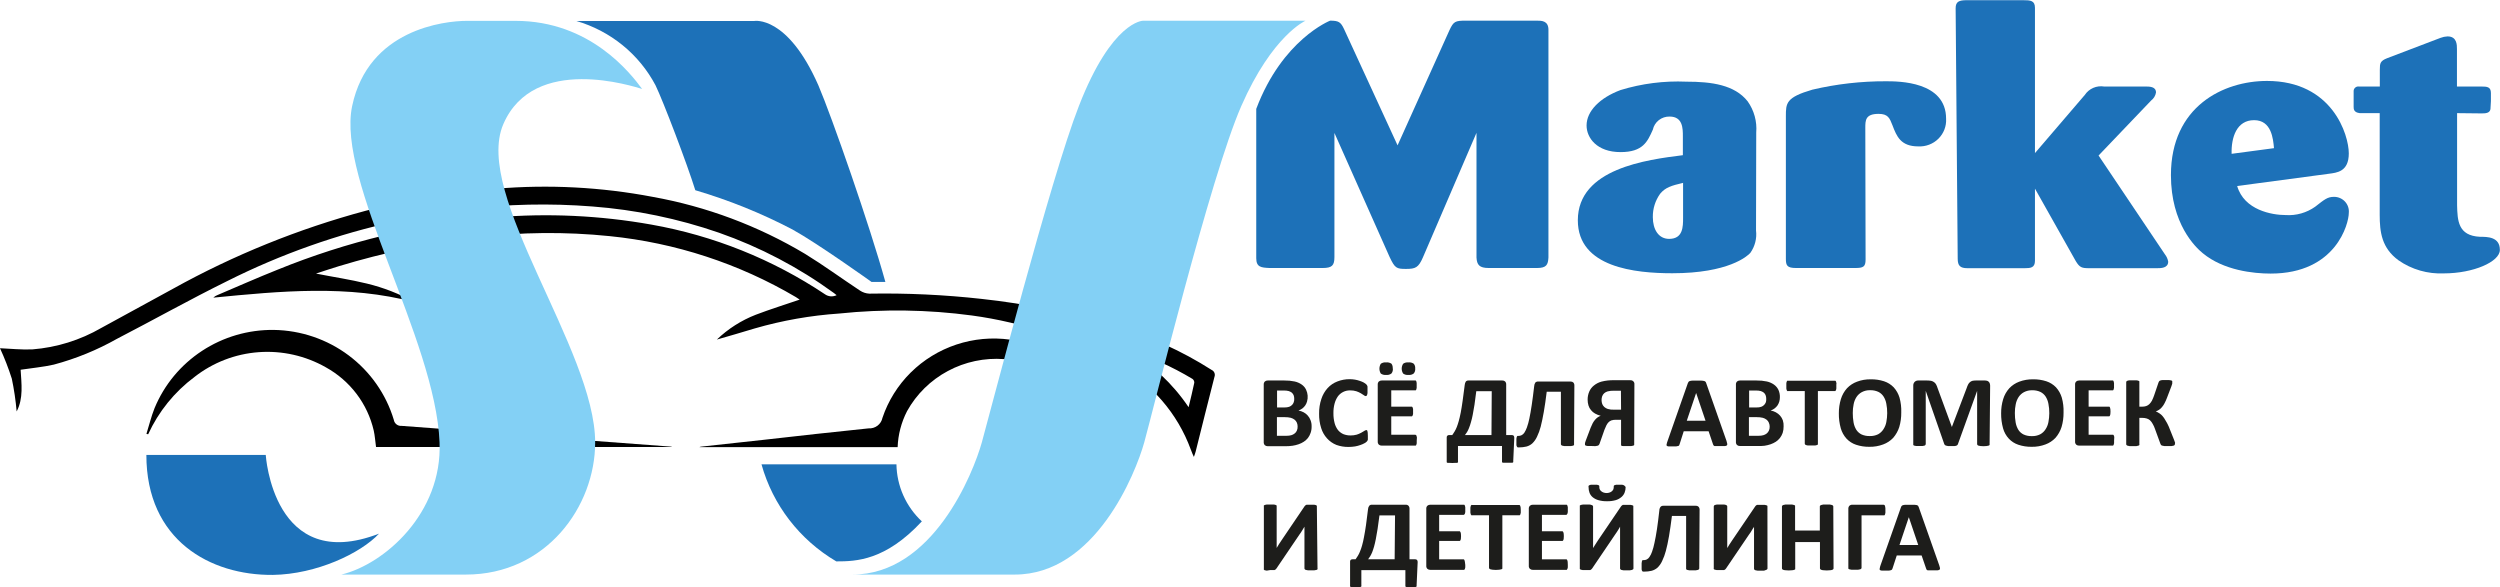 <svg width="183" height="43" viewBox="0 0 183 43" fill="none" xmlns="http://www.w3.org/2000/svg">
<g clip-path="url(#clip0)">
<path d="M97.365 1.512C97.991 1.512 98.141 1.613 98.384 2.127L102.302 10.64L106.103 2.204C106.404 1.565 106.52 1.512 107.302 1.512H112.506C112.836 1.512 113.346 1.512 113.346 2.18V18.845C113.317 19.387 113.196 19.618 112.506 19.618H108.977C108.287 19.618 108.108 19.387 108.079 18.845V9.723L104.156 18.845C103.831 19.589 103.617 19.685 102.918 19.685C102.219 19.685 102.108 19.632 101.719 18.811L97.68 9.732V18.821C97.68 19.436 97.501 19.618 96.811 19.618H92.927C92.326 19.589 91.957 19.565 91.957 18.898V7.97C93.874 2.881 97.365 1.512 97.365 1.512Z" fill="#1D71B8"/>
<path d="M128.541 16.872C128.612 17.451 128.463 18.036 128.123 18.514C127.915 18.744 126.536 20.002 122.41 20.002C119.715 20.002 115.497 19.589 115.497 16.127C115.497 12.334 120.55 11.691 123.186 11.36V9.972C123.186 9.41 123.186 8.532 122.215 8.532C121.93 8.526 121.651 8.618 121.427 8.793C121.202 8.969 121.047 9.216 120.987 9.492C120.599 10.361 120.269 11.134 118.623 11.134C116.885 11.134 116.137 10.083 116.137 9.185C116.137 8.133 117.108 7.159 118.623 6.592C120.181 6.115 121.81 5.907 123.439 5.978C125.293 5.978 126.973 6.208 127.929 7.418C128.401 8.084 128.623 8.893 128.556 9.703L128.541 16.872ZM123.201 13.386C122.332 13.592 121.914 13.717 121.526 14.178C121.165 14.679 120.977 15.282 120.987 15.897C120.987 16.795 121.405 17.486 122.181 17.486C123.201 17.486 123.201 16.588 123.201 15.95V13.386Z" fill="#1D71B8"/>
<path d="M136.561 18.999C136.561 19.541 136.381 19.618 135.784 19.618H131.473C130.818 19.618 130.726 19.436 130.726 18.951V8.513C130.726 7.552 130.726 7.13 132.667 6.563C134.431 6.149 136.238 5.943 138.051 5.949C138.978 5.949 142.454 5.949 142.454 8.69C142.47 8.96 142.428 9.229 142.331 9.481C142.234 9.733 142.084 9.962 141.892 10.153C141.7 10.345 141.469 10.493 141.214 10.59C140.96 10.688 140.688 10.73 140.415 10.716C139.129 10.716 138.833 9.972 138.532 9.18C138.323 8.642 138.202 8.335 137.512 8.335C136.541 8.335 136.541 8.815 136.541 9.358L136.561 18.999Z" fill="#1D71B8"/>
<path d="M153.615 11.384L158.47 18.614C158.595 18.771 158.678 18.956 158.712 19.152C158.712 19.632 158.169 19.632 157.902 19.632H152.921C152.382 19.632 152.231 19.579 151.95 19.119L148.959 13.808V19.09C148.959 19.604 148.629 19.632 148.212 19.632H144.022C143.483 19.632 143.304 19.45 143.304 18.936L143.153 0.605C143.153 0.125 143.391 0.014 143.964 0.014H148.09C148.629 0.014 148.959 0.038 148.959 0.576V11.206L152.61 6.947C152.76 6.721 152.972 6.543 153.222 6.434C153.472 6.325 153.748 6.29 154.018 6.333H157.038C157.339 6.333 157.819 6.333 157.819 6.77C157.781 7.005 157.652 7.216 157.46 7.36L153.615 11.384Z" fill="#1D71B8"/>
<path d="M163.761 13.616C164.271 15.383 166.305 15.743 167.32 15.743C168.089 15.792 168.85 15.574 169.475 15.129C170.165 14.591 170.373 14.409 170.854 14.409C171.006 14.409 171.156 14.44 171.294 14.501C171.433 14.562 171.557 14.651 171.659 14.762C171.76 14.873 171.837 15.005 171.884 15.147C171.931 15.29 171.947 15.441 171.932 15.59C171.932 16.358 171.004 20.026 166.213 20.026C164.956 20.026 162.771 19.796 161.247 18.538C160.708 18.101 158.912 16.387 158.912 12.819C158.912 7.797 162.742 5.925 165.946 5.925C170.733 5.925 171.932 9.871 171.932 11.23C171.932 12.589 171.034 12.642 170.475 12.719L163.761 13.616ZM166.456 10.846C166.393 10.155 166.276 8.796 164.999 8.796C163.723 8.796 163.32 10.054 163.354 11.259L166.456 10.846Z" fill="#1D71B8"/>
<path d="M179.859 8.282V15.028C179.888 16.128 179.917 17.256 181.534 17.333C182.073 17.333 182.99 17.333 182.99 18.293C182.99 19.162 181.048 20.012 178.893 20.012C177.707 20.066 176.537 19.728 175.567 19.052C174.344 18.154 174.194 17.001 174.194 15.719V8.282H172.737C172.286 8.229 172.286 7.975 172.286 7.802V6.669C172.285 6.621 172.295 6.573 172.315 6.528C172.335 6.484 172.365 6.445 172.402 6.413C172.439 6.381 172.482 6.357 172.529 6.343C172.576 6.33 172.626 6.326 172.674 6.333H174.203V5.104C174.203 4.624 174.232 4.46 174.742 4.259L178.65 2.77C178.813 2.707 178.985 2.672 179.16 2.665C179.849 2.665 179.849 3.284 179.849 3.591V6.333H181.616C182.063 6.333 182.335 6.357 182.335 6.813C182.346 7.207 182.335 7.601 182.301 7.994C182.242 8.301 181.912 8.301 181.616 8.301L179.859 8.282Z" fill="#1D71B8"/>
<path d="M0 25.49C0.334 26.214 0.622 26.958 0.864 27.718C1.031 28.51 1.149 29.312 1.219 30.118C1.728 29.158 1.568 28.078 1.51 27.065C2.34 26.94 3.151 26.868 3.937 26.69C5.552 26.258 7.105 25.624 8.559 24.803C11.258 23.406 13.899 21.923 16.637 20.573C20.561 18.603 24.723 17.131 29.021 16.195C30.675 15.818 32.347 15.525 34.031 15.316C37.126 14.937 40.252 14.869 43.361 15.114C46.522 15.355 49.637 16.001 52.629 17.035C55.634 18.088 58.465 19.573 61.032 21.442C61.096 21.486 61.154 21.538 61.241 21.606C61.107 21.672 60.957 21.701 60.808 21.691C60.658 21.68 60.514 21.629 60.392 21.543C56.558 18.983 52.226 17.245 47.672 16.439C43.914 15.77 40.084 15.592 36.279 15.911C30.783 16.379 25.392 17.674 20.292 19.752C18.836 20.333 17.38 20.977 15.923 21.596C15.808 21.639 15.702 21.704 15.613 21.788C20.54 21.308 25.458 20.828 30.341 22.119C29.247 21.509 28.072 21.05 26.851 20.756C25.632 20.458 24.39 20.276 23.132 20.026C23.691 19.844 24.249 19.652 24.812 19.483C28.098 18.486 31.467 17.782 34.88 17.381C38.116 16.985 41.386 16.953 44.629 17.285C49.445 17.772 54.096 19.294 58.255 21.745C58.343 21.798 58.43 21.86 58.537 21.932C57.45 22.302 56.377 22.638 55.328 23.037C54.264 23.451 53.294 24.069 52.474 24.856C53.401 24.582 54.328 24.328 55.251 24.04C57.266 23.457 59.34 23.092 61.435 22.95C64.666 22.613 67.926 22.661 71.145 23.094C74.907 23.605 78.534 24.833 81.825 26.709C84.303 28.068 86.2 30.268 87.165 32.903C87.204 33.014 87.252 33.124 87.296 33.234C87.34 33.345 87.34 33.33 87.393 33.446C87.451 33.278 87.495 33.162 87.524 33.047C87.98 31.227 88.432 29.403 88.898 27.588C88.936 27.492 88.934 27.385 88.895 27.289C88.855 27.193 88.78 27.117 88.684 27.074C86.513 25.689 84.152 24.619 81.674 23.896C78.472 22.914 75.181 22.238 71.849 21.879C69.122 21.576 66.378 21.448 63.634 21.495C63.39 21.483 63.153 21.405 62.95 21.27C61.605 20.381 60.304 19.426 58.935 18.586C55.501 16.534 51.717 15.118 47.77 14.409C44.006 13.693 40.161 13.492 36.342 13.813C33.105 14.067 29.897 14.608 26.759 15.431C21.849 16.751 17.122 18.664 12.685 21.126C10.928 22.086 9.18 23.046 7.413 24.006C5.871 24.899 4.145 25.436 2.364 25.576C1.573 25.61 0.772 25.523 0 25.49ZM82.499 25.586C84.178 26.11 85.787 26.832 87.291 27.737C87.334 27.77 87.368 27.812 87.391 27.86C87.413 27.909 87.424 27.962 87.422 28.015C87.306 28.582 87.165 29.139 87.005 29.806C85.843 28.082 84.303 26.64 82.499 25.586Z" fill="black"/>
<path d="M20.044 24.15C22.026 24.18 23.945 24.834 25.525 26.017C27.104 27.2 28.261 28.85 28.826 30.728C28.846 30.861 28.916 30.981 29.023 31.064C29.129 31.148 29.264 31.187 29.399 31.174C31.375 31.314 33.346 31.472 35.322 31.631L42.721 32.216L49.163 32.697V32.721H27.526C27.467 32.298 27.443 31.895 27.356 31.511C27.131 30.54 26.703 29.628 26.099 28.831C25.495 28.035 24.729 27.372 23.851 26.887C22.362 26.04 20.651 25.654 18.938 25.779C17.225 25.904 15.59 26.534 14.243 27.588C12.773 28.685 11.604 30.13 10.845 31.789L10.719 31.76C10.918 31.131 11.068 30.488 11.311 29.883C12.017 28.171 13.227 26.708 14.785 25.686C16.342 24.663 18.175 24.128 20.044 24.15Z" fill="black"/>
<path d="M55.882 32.197C58.445 31.909 61.008 31.616 63.576 31.357C63.812 31.373 64.046 31.303 64.234 31.161C64.421 31.019 64.55 30.814 64.596 30.584C65.016 29.337 65.724 28.204 66.662 27.273C67.601 26.343 68.745 25.641 70.005 25.222C71.265 24.803 72.606 24.679 73.922 24.86C75.239 25.04 76.495 25.521 77.591 26.263C78.564 26.901 79.388 27.738 80.008 28.716C80.627 29.695 81.028 30.794 81.184 31.938L81.082 31.727C79.485 28.644 77.111 26.628 73.499 26.287C72.07 26.18 70.641 26.483 69.382 27.158C68.122 27.833 67.086 28.852 66.397 30.094C65.976 30.913 65.74 31.812 65.707 32.73H51.197C51.241 32.708 51.288 32.695 51.338 32.692L55.882 32.197Z" fill="black"/>
<path d="M25.778 7.759C24.613 13.271 31.876 24.794 32.176 32.389C32.385 37.555 28.157 41.291 24.992 42.059H34.099C39.988 42.059 43.566 37.075 43.566 32.389C43.566 25.586 34.599 14.25 36.847 9.079C39.094 3.908 46.415 6.347 47.003 6.511C46.163 5.377 43.206 1.527 37.735 1.527H34.177C32.526 1.527 26.963 2.146 25.778 7.759Z" fill="#83D0F5"/>
<path d="M62.397 42.059C68.29 42.059 71.237 34.636 71.868 32.389C72.499 30.142 76.917 13.007 78.975 7.759C81.402 1.517 83.674 1.517 83.674 1.517H95.563C95.563 1.517 93.136 2.578 90.864 7.759C88.592 12.939 84.388 30.137 83.757 32.389C83.126 34.641 80.179 42.059 74.276 42.059H62.397Z" fill="#83D0F5"/>
<path d="M50.896 13.924C50.299 12.003 48.541 7.389 47.983 6.242C47.386 5.113 46.566 4.115 45.571 3.307C44.576 2.499 43.426 1.896 42.191 1.536H55.212C55.212 1.536 57.639 1.09 59.911 6.261C60.882 8.532 63.673 16.526 64.809 20.636H63.794C63.794 20.636 59.872 17.827 58.003 16.795C55.735 15.61 53.354 14.648 50.896 13.924Z" fill="#1D71B8"/>
<path d="M55.741 33.988C56.57 36.967 58.532 39.513 61.217 41.094C62.673 41.094 64.809 41.036 67.479 38.165C66.903 37.627 66.441 36.98 66.122 36.263C65.803 35.545 65.632 34.772 65.62 33.988H55.741Z" fill="#1D71B8"/>
<path d="M10.714 33.301H19.453C19.453 33.301 19.991 42.059 27.744 39.063C26.4 40.503 23.166 42.035 19.977 42.083C15.394 42.126 10.714 39.548 10.714 33.301Z" fill="#1D71B8"/>
<path d="M96.01 31.208C96.015 31.371 95.99 31.534 95.937 31.688C95.892 31.821 95.827 31.945 95.743 32.058C95.659 32.165 95.557 32.257 95.442 32.332C95.323 32.41 95.194 32.473 95.059 32.519C94.914 32.569 94.764 32.606 94.612 32.629C94.437 32.654 94.26 32.665 94.083 32.663H92.796C92.72 32.665 92.646 32.639 92.588 32.591C92.558 32.56 92.535 32.523 92.521 32.482C92.507 32.441 92.501 32.398 92.505 32.356V28.159C92.501 28.116 92.507 28.073 92.521 28.033C92.535 27.992 92.558 27.955 92.588 27.924C92.646 27.875 92.72 27.85 92.796 27.852H94.01C94.264 27.848 94.519 27.872 94.767 27.924C94.954 27.965 95.13 28.041 95.287 28.15C95.425 28.246 95.536 28.377 95.607 28.529C95.734 28.8 95.759 29.106 95.675 29.393C95.647 29.494 95.603 29.59 95.544 29.677C95.486 29.76 95.416 29.835 95.335 29.897C95.248 29.962 95.151 30.013 95.049 30.051C95.181 30.074 95.309 30.118 95.428 30.181C95.542 30.242 95.644 30.323 95.729 30.421C95.818 30.52 95.887 30.636 95.933 30.762C95.988 30.904 96.014 31.056 96.01 31.208ZM94.738 29.192C94.74 29.103 94.725 29.015 94.695 28.932C94.664 28.859 94.617 28.794 94.559 28.74C94.49 28.689 94.413 28.65 94.331 28.625C94.212 28.595 94.089 28.582 93.966 28.587H93.481V29.825H94.029C94.145 29.829 94.26 29.813 94.369 29.777C94.45 29.747 94.523 29.699 94.583 29.638C94.638 29.581 94.679 29.512 94.704 29.436C94.731 29.356 94.743 29.271 94.738 29.187V29.192ZM94.986 31.242C94.989 31.14 94.971 31.038 94.933 30.944C94.896 30.858 94.84 30.782 94.767 30.723C94.685 30.66 94.591 30.613 94.491 30.584C94.348 30.55 94.201 30.534 94.054 30.536H93.471V31.899H94.18C94.296 31.902 94.413 31.887 94.525 31.856C94.613 31.831 94.696 31.789 94.767 31.731C94.839 31.678 94.894 31.607 94.928 31.525C94.969 31.434 94.989 31.336 94.986 31.237V31.242Z" fill="#1D1D1B"/>
<path d="M100.127 31.914C100.129 31.967 100.129 32.02 100.127 32.072C100.13 32.109 100.13 32.146 100.127 32.183C100.118 32.209 100.109 32.235 100.097 32.26C100.08 32.288 100.058 32.313 100.034 32.336C99.988 32.382 99.933 32.419 99.874 32.447C99.783 32.498 99.687 32.539 99.588 32.572C99.462 32.618 99.332 32.653 99.199 32.677C99.039 32.703 98.876 32.716 98.714 32.716C98.409 32.721 98.107 32.67 97.821 32.567C97.558 32.461 97.324 32.296 97.136 32.087C96.94 31.869 96.794 31.612 96.709 31.333C96.602 30.993 96.551 30.638 96.558 30.281C96.552 29.915 96.607 29.549 96.724 29.201C96.819 28.906 96.976 28.635 97.185 28.404C97.38 28.192 97.623 28.028 97.893 27.924C98.182 27.81 98.49 27.753 98.801 27.756C98.931 27.757 99.061 27.768 99.19 27.79C99.308 27.811 99.425 27.841 99.539 27.881C99.638 27.913 99.734 27.953 99.826 28.001C99.887 28.036 99.946 28.076 100 28.121C100.028 28.145 100.051 28.175 100.068 28.207C100.085 28.234 100.097 28.263 100.102 28.294C100.102 28.327 100.102 28.366 100.102 28.414C100.102 28.462 100.102 28.519 100.102 28.587C100.102 28.654 100.102 28.726 100.102 28.779C100.099 28.822 100.089 28.863 100.073 28.904C100.066 28.93 100.051 28.953 100.029 28.971C100.014 28.986 99.993 28.994 99.971 28.995C99.918 28.988 99.869 28.964 99.83 28.927C99.772 28.884 99.695 28.836 99.607 28.784C99.504 28.725 99.395 28.677 99.282 28.639C99.136 28.594 98.983 28.573 98.83 28.577C98.654 28.572 98.48 28.611 98.323 28.689C98.165 28.767 98.029 28.881 97.927 29.023C97.818 29.184 97.737 29.363 97.689 29.552C97.63 29.777 97.602 30.01 97.607 30.243C97.603 30.489 97.632 30.735 97.694 30.973C97.742 31.157 97.826 31.33 97.942 31.482C98.048 31.61 98.182 31.712 98.335 31.779C98.5 31.844 98.677 31.877 98.855 31.875C99.007 31.878 99.159 31.859 99.306 31.818C99.421 31.783 99.531 31.736 99.636 31.679C99.713 31.639 99.787 31.596 99.859 31.549C99.898 31.516 99.945 31.494 99.996 31.487C100.014 31.481 100.035 31.481 100.054 31.487C100.073 31.503 100.087 31.524 100.093 31.549C100.105 31.59 100.113 31.631 100.117 31.674C100.127 31.755 100.127 31.823 100.127 31.914Z" fill="#1D1D1B"/>
<path d="M103.704 32.26C103.708 32.319 103.708 32.378 103.704 32.437C103.702 32.477 103.692 32.516 103.675 32.552C103.668 32.579 103.653 32.602 103.632 32.62C103.611 32.627 103.589 32.627 103.568 32.62H101.141C101.065 32.622 100.991 32.596 100.932 32.548C100.903 32.516 100.88 32.479 100.866 32.439C100.851 32.398 100.846 32.355 100.85 32.312V28.159C100.846 28.116 100.851 28.073 100.866 28.033C100.88 27.992 100.903 27.955 100.932 27.924C100.991 27.875 101.065 27.85 101.141 27.852H103.568C103.587 27.845 103.608 27.845 103.627 27.852C103.649 27.867 103.666 27.889 103.675 27.914C103.688 27.953 103.696 27.994 103.7 28.034C103.705 28.095 103.705 28.156 103.7 28.217C103.705 28.274 103.705 28.332 103.7 28.39C103.696 28.43 103.688 28.471 103.675 28.51C103.664 28.534 103.648 28.556 103.627 28.572C103.608 28.58 103.587 28.58 103.568 28.572H101.84V29.768H103.297C103.317 29.761 103.339 29.761 103.36 29.768C103.381 29.784 103.397 29.806 103.408 29.83C103.42 29.868 103.43 29.906 103.437 29.945C103.437 29.993 103.437 30.051 103.437 30.123C103.437 30.195 103.437 30.253 103.437 30.301C103.43 30.338 103.42 30.375 103.408 30.411C103.397 30.436 103.381 30.457 103.36 30.474C103.339 30.48 103.317 30.48 103.297 30.474H101.84V31.823H103.583C103.608 31.822 103.633 31.831 103.652 31.846C103.672 31.862 103.685 31.884 103.69 31.909C103.706 31.945 103.716 31.985 103.719 32.024C103.719 32.103 103.714 32.181 103.704 32.26ZM101.957 26.978C101.971 27.107 101.934 27.236 101.855 27.338C101.744 27.423 101.605 27.461 101.466 27.444C101.327 27.46 101.187 27.424 101.073 27.343C101.008 27.235 100.974 27.111 100.974 26.985C100.974 26.86 101.008 26.736 101.073 26.628C101.186 26.548 101.324 26.512 101.462 26.527C101.6 26.512 101.739 26.546 101.855 26.623C101.925 26.722 101.958 26.843 101.947 26.964L101.957 26.978ZM103.593 26.978C103.6 27.042 103.595 27.107 103.576 27.169C103.558 27.231 103.527 27.288 103.486 27.338C103.376 27.423 103.236 27.461 103.098 27.444C102.96 27.461 102.821 27.425 102.709 27.343C102.641 27.236 102.605 27.112 102.605 26.985C102.605 26.859 102.641 26.735 102.709 26.628C102.822 26.548 102.96 26.512 103.098 26.527C103.234 26.512 103.372 26.546 103.486 26.623C103.565 26.719 103.603 26.841 103.593 26.964V26.978Z" fill="#1D1D1B"/>
<path d="M110.768 33.767C110.776 33.787 110.776 33.809 110.768 33.83C110.753 33.851 110.731 33.867 110.705 33.873C110.661 33.877 110.617 33.877 110.574 33.873C110.503 33.878 110.431 33.878 110.36 33.873C110.291 33.878 110.221 33.878 110.151 33.873C110.108 33.877 110.064 33.877 110.02 33.873C109.992 33.867 109.966 33.852 109.947 33.83C109.94 33.809 109.94 33.787 109.947 33.767V32.648H106.724V33.777C106.732 33.797 106.732 33.819 106.724 33.839C106.707 33.861 106.683 33.877 106.656 33.882H106.52C106.381 33.895 106.241 33.895 106.103 33.882H105.967C105.94 33.875 105.916 33.86 105.899 33.839C105.893 33.819 105.893 33.797 105.899 33.777V32.048C105.894 32.021 105.895 31.993 105.903 31.966C105.91 31.94 105.924 31.915 105.942 31.895C105.96 31.878 105.982 31.864 106.005 31.856C106.029 31.848 106.054 31.845 106.078 31.847H106.306C106.365 31.765 106.423 31.679 106.476 31.587C106.536 31.486 106.588 31.38 106.632 31.27C106.68 31.151 106.729 31.002 106.777 30.834C106.826 30.666 106.874 30.459 106.923 30.214C106.972 29.969 107.015 29.681 107.064 29.345C107.112 29.009 107.166 28.62 107.219 28.169C107.226 28.082 107.254 27.998 107.302 27.924C107.328 27.899 107.359 27.879 107.393 27.867C107.428 27.854 107.464 27.849 107.501 27.852H109.972C110.009 27.85 110.046 27.855 110.081 27.867C110.116 27.88 110.148 27.899 110.176 27.924C110.204 27.956 110.225 27.993 110.239 28.034C110.252 28.074 110.257 28.117 110.253 28.159V31.847H110.661C110.688 31.845 110.715 31.848 110.74 31.857C110.765 31.866 110.788 31.881 110.807 31.899C110.834 31.944 110.847 31.996 110.846 32.048L110.768 33.767ZM109.195 28.635H108.064C108.02 29.009 107.976 29.34 107.933 29.624C107.889 29.907 107.845 30.161 107.802 30.373C107.766 30.561 107.721 30.746 107.666 30.93C107.629 31.067 107.583 31.201 107.53 31.333C107.492 31.434 107.445 31.532 107.389 31.626C107.336 31.707 107.287 31.779 107.234 31.847H109.176L109.195 28.635Z" fill="#1D1D1B"/>
<path d="M115.22 32.514C115.227 32.534 115.227 32.556 115.22 32.576C115.198 32.598 115.171 32.615 115.142 32.624L114.987 32.653H114.749H114.511L114.36 32.624C114.331 32.615 114.304 32.598 114.283 32.576C114.268 32.559 114.259 32.537 114.258 32.514V28.673H113.22C113.152 29.239 113.079 29.734 113.006 30.152C112.933 30.57 112.855 30.939 112.778 31.237C112.712 31.491 112.621 31.739 112.506 31.976C112.423 32.156 112.308 32.318 112.166 32.456C112.044 32.565 111.897 32.644 111.739 32.687C111.562 32.729 111.382 32.75 111.2 32.749C111.168 32.755 111.135 32.755 111.103 32.749C111.089 32.745 111.076 32.737 111.065 32.727C111.054 32.717 111.046 32.705 111.04 32.692C111.018 32.657 111.005 32.617 111.001 32.576C110.998 32.514 110.998 32.452 111.001 32.389C111.001 32.283 111.001 32.197 111.001 32.13C111.003 32.079 111.013 32.029 111.03 31.981C111.033 31.966 111.038 31.952 111.047 31.94C111.055 31.927 111.066 31.917 111.079 31.909C111.101 31.902 111.124 31.902 111.147 31.909C111.224 31.911 111.3 31.894 111.37 31.861C111.455 31.82 111.527 31.757 111.579 31.679C111.656 31.558 111.72 31.429 111.768 31.294C111.844 31.081 111.904 30.863 111.948 30.642C112.006 30.373 112.064 30.041 112.122 29.652C112.181 29.264 112.239 28.803 112.302 28.27C112.305 28.174 112.336 28.081 112.389 28.001C112.416 27.976 112.447 27.956 112.481 27.944C112.515 27.932 112.552 27.926 112.588 27.929H114.967C115.004 27.927 115.042 27.932 115.077 27.944C115.112 27.957 115.144 27.976 115.171 28.001C115.225 28.067 115.251 28.151 115.244 28.236L115.22 32.514Z" fill="#1D1D1B"/>
<path d="M119.623 32.514C119.63 32.534 119.63 32.556 119.623 32.576C119.602 32.599 119.575 32.616 119.545 32.624L119.395 32.653H119.157H118.919L118.744 32.648C118.713 32.639 118.685 32.622 118.662 32.6C118.655 32.58 118.655 32.558 118.662 32.538V30.728H118.298C118.183 30.723 118.068 30.738 117.958 30.771C117.877 30.801 117.804 30.849 117.744 30.91C117.679 30.978 117.625 31.056 117.584 31.141C117.531 31.247 117.484 31.356 117.443 31.467L117.079 32.504C117.067 32.531 117.051 32.555 117.031 32.576C117.006 32.603 116.974 32.621 116.938 32.629C116.885 32.645 116.829 32.655 116.773 32.658L116.511 32.648C116.421 32.654 116.33 32.654 116.239 32.648C116.188 32.646 116.137 32.637 116.089 32.62C116.061 32.611 116.038 32.594 116.021 32.572C116.016 32.554 116.016 32.536 116.021 32.519C116.017 32.489 116.017 32.458 116.021 32.428C116.035 32.372 116.053 32.317 116.074 32.264L116.438 31.304C116.481 31.195 116.53 31.087 116.584 30.982C116.631 30.896 116.686 30.814 116.749 30.738C116.806 30.669 116.871 30.608 116.943 30.555C117.013 30.505 117.09 30.464 117.171 30.435C117.027 30.399 116.888 30.344 116.759 30.272C116.644 30.209 116.544 30.124 116.463 30.022C116.378 29.924 116.315 29.81 116.278 29.686C116.235 29.547 116.214 29.404 116.215 29.259C116.212 29.056 116.252 28.855 116.332 28.668C116.405 28.494 116.522 28.34 116.671 28.222C116.835 28.088 117.025 27.99 117.23 27.934C117.534 27.857 117.848 27.823 118.162 27.833H119.346C119.387 27.83 119.427 27.837 119.465 27.852C119.503 27.866 119.537 27.889 119.565 27.919C119.593 27.948 119.614 27.983 119.626 28.021C119.639 28.06 119.643 28.1 119.638 28.14L119.623 32.514ZM118.652 28.601H118.167C118.003 28.593 117.84 28.609 117.681 28.649C117.586 28.675 117.498 28.723 117.424 28.788C117.359 28.85 117.309 28.925 117.278 29.009C117.248 29.1 117.233 29.196 117.234 29.292C117.235 29.387 117.252 29.481 117.283 29.571C117.316 29.654 117.368 29.73 117.434 29.792C117.508 29.857 117.596 29.906 117.691 29.936C117.837 29.978 117.99 29.995 118.142 29.988H118.662L118.652 28.601Z" fill="#1D1D1B"/>
<path d="M126.38 32.274C126.405 32.343 126.423 32.413 126.434 32.485C126.44 32.506 126.44 32.528 126.435 32.549C126.43 32.57 126.42 32.589 126.405 32.605C126.361 32.633 126.311 32.65 126.259 32.653H125.973H125.672C125.618 32.66 125.565 32.66 125.511 32.653C125.481 32.645 125.455 32.628 125.434 32.605C125.416 32.582 125.403 32.556 125.395 32.528L125.07 31.568H123.249L122.943 32.528C122.934 32.559 122.921 32.588 122.905 32.615C122.882 32.635 122.853 32.647 122.822 32.648C122.772 32.665 122.72 32.675 122.667 32.677H122.409C122.319 32.683 122.228 32.683 122.137 32.677C122.087 32.676 122.039 32.658 122.002 32.624C121.992 32.606 121.988 32.585 121.988 32.564C121.988 32.544 121.992 32.523 122.002 32.504C122.014 32.434 122.033 32.365 122.06 32.298L123.55 28.049C123.562 28.012 123.58 27.978 123.604 27.948C123.629 27.919 123.663 27.898 123.701 27.89C123.759 27.873 123.819 27.864 123.88 27.862H124.541C124.609 27.864 124.678 27.873 124.744 27.89C124.784 27.897 124.82 27.918 124.846 27.948C124.872 27.983 124.89 28.022 124.9 28.063L126.38 32.274ZM124.157 28.764L123.472 30.8H124.846L124.157 28.764Z" fill="#1D1D1B"/>
<path d="M130.56 31.208C130.563 31.371 130.54 31.533 130.492 31.688C130.445 31.821 130.378 31.946 130.293 32.058C130.209 32.163 130.109 32.256 129.997 32.332C129.877 32.409 129.748 32.472 129.613 32.519C129.467 32.569 129.316 32.606 129.162 32.629C128.991 32.648 128.819 32.655 128.647 32.648H127.361C127.285 32.651 127.21 32.625 127.152 32.577C127.122 32.545 127.099 32.508 127.085 32.468C127.071 32.427 127.066 32.384 127.07 32.341V28.159C127.066 28.117 127.071 28.073 127.085 28.033C127.099 27.992 127.122 27.955 127.152 27.924C127.21 27.876 127.285 27.85 127.361 27.852H128.579C128.832 27.848 129.085 27.872 129.332 27.924C129.518 27.965 129.695 28.042 129.851 28.15C129.99 28.248 130.101 28.378 130.177 28.529C130.254 28.698 130.292 28.882 130.288 29.067C130.289 29.177 130.274 29.287 130.245 29.393C130.215 29.493 130.171 29.589 130.113 29.677C130.054 29.76 129.982 29.835 129.9 29.897C129.813 29.963 129.716 30.014 129.613 30.051C129.746 30.073 129.874 30.117 129.992 30.181C130.107 30.243 130.211 30.324 130.298 30.421C130.387 30.521 130.456 30.636 130.502 30.762C130.548 30.906 130.568 31.057 130.56 31.208ZM129.288 29.192C129.289 29.103 129.275 29.015 129.244 28.932C129.217 28.858 129.17 28.791 129.109 28.74C129.042 28.689 128.966 28.65 128.885 28.625C128.766 28.595 128.644 28.582 128.521 28.587H128.036V29.825H128.584C128.7 29.831 128.815 29.814 128.924 29.777C129.005 29.748 129.079 29.701 129.138 29.638C129.192 29.58 129.235 29.511 129.264 29.436C129.285 29.355 129.293 29.271 129.288 29.187V29.192ZM129.541 31.242C129.542 31.14 129.523 31.038 129.482 30.944C129.448 30.858 129.391 30.781 129.317 30.723C129.235 30.659 129.141 30.612 129.041 30.584C128.898 30.55 128.751 30.534 128.604 30.536H128.021V31.899H128.73C128.848 31.902 128.966 31.888 129.079 31.856C129.168 31.831 129.251 31.789 129.322 31.732C129.391 31.676 129.446 31.605 129.482 31.525C129.523 31.434 129.543 31.336 129.541 31.237V31.242Z" fill="#1D1D1B"/>
<path d="M134.42 28.251C134.423 28.311 134.423 28.372 134.42 28.433C134.418 28.474 134.408 28.515 134.391 28.553C134.381 28.581 134.364 28.606 134.342 28.625C134.323 28.632 134.303 28.632 134.284 28.625H133.07V32.466C133.077 32.488 133.077 32.511 133.07 32.533C133.049 32.558 133.02 32.575 132.988 32.581C132.939 32.598 132.889 32.608 132.837 32.61C132.758 32.616 132.679 32.616 132.599 32.61C132.52 32.616 132.441 32.616 132.362 32.61C132.31 32.608 132.26 32.598 132.211 32.581C132.18 32.575 132.153 32.558 132.133 32.533C132.125 32.524 132.118 32.514 132.114 32.502C132.11 32.491 132.108 32.478 132.109 32.466V28.625H130.895C130.875 28.633 130.853 28.633 130.832 28.625C130.81 28.607 130.795 28.581 130.789 28.553C130.772 28.515 130.762 28.474 130.76 28.433C130.754 28.372 130.754 28.311 130.76 28.251C130.754 28.188 130.754 28.126 130.76 28.063C130.762 28.02 130.772 27.978 130.789 27.939C130.795 27.912 130.81 27.888 130.832 27.871C130.853 27.863 130.875 27.863 130.895 27.871H134.294C134.312 27.864 134.333 27.864 134.352 27.871C134.374 27.889 134.391 27.912 134.4 27.939C134.417 27.978 134.427 28.02 134.43 28.063C134.415 28.111 134.42 28.179 134.42 28.251Z" fill="#1D1D1B"/>
<path d="M139.172 30.19C139.178 30.551 139.128 30.91 139.027 31.256C138.934 31.549 138.782 31.82 138.58 32.053C138.376 32.267 138.125 32.431 137.847 32.533C137.525 32.654 137.182 32.713 136.837 32.706C136.507 32.711 136.179 32.661 135.866 32.557C135.599 32.469 135.359 32.315 135.167 32.111C134.97 31.893 134.825 31.634 134.745 31.352C134.646 30.994 134.598 30.624 134.604 30.253C134.601 29.9 134.652 29.549 134.754 29.211C134.844 28.918 134.996 28.648 135.201 28.419C135.405 28.205 135.656 28.041 135.934 27.939C136.256 27.817 136.599 27.759 136.944 27.766C137.273 27.76 137.602 27.809 137.915 27.91C138.182 27.998 138.424 28.15 138.619 28.352C138.816 28.57 138.962 28.829 139.046 29.11C139.143 29.462 139.185 29.826 139.172 30.19ZM138.143 30.243C138.146 30.013 138.125 29.783 138.08 29.557C138.048 29.367 137.979 29.186 137.876 29.024C137.782 28.878 137.649 28.76 137.493 28.683C137.305 28.598 137.101 28.557 136.895 28.563C136.684 28.556 136.475 28.604 136.289 28.702C136.129 28.788 135.994 28.912 135.895 29.062C135.792 29.223 135.721 29.402 135.687 29.59C135.643 29.8 135.621 30.014 135.623 30.229C135.621 30.464 135.641 30.698 135.682 30.93C135.715 31.12 135.784 31.302 135.886 31.468C135.981 31.611 136.113 31.727 136.269 31.804C136.458 31.886 136.664 31.926 136.871 31.919C137.081 31.926 137.29 31.881 137.478 31.789C137.636 31.701 137.77 31.576 137.866 31.424C137.973 31.263 138.046 31.081 138.08 30.891C138.121 30.679 138.142 30.464 138.143 30.248V30.243Z" fill="#1D1D1B"/>
<path d="M145.639 32.505C145.644 32.527 145.644 32.55 145.639 32.572C145.619 32.596 145.592 32.613 145.561 32.62C145.516 32.636 145.469 32.646 145.42 32.649C145.269 32.668 145.116 32.668 144.964 32.649C144.916 32.646 144.869 32.636 144.823 32.62C144.794 32.612 144.769 32.595 144.75 32.572C144.735 32.552 144.727 32.529 144.726 32.505V28.611L143.323 32.5C143.316 32.531 143.299 32.56 143.275 32.581C143.25 32.605 143.22 32.621 143.187 32.629C143.139 32.646 143.088 32.654 143.037 32.653H142.818H142.605C142.554 32.647 142.503 32.636 142.454 32.62C142.42 32.611 142.389 32.594 142.362 32.572C142.342 32.551 142.327 32.527 142.318 32.5L140.964 28.611V32.505C140.963 32.529 140.955 32.552 140.94 32.572C140.922 32.596 140.896 32.613 140.867 32.62C140.82 32.636 140.771 32.645 140.721 32.649C140.645 32.654 140.569 32.654 140.493 32.649C140.419 32.654 140.344 32.654 140.27 32.649C140.22 32.645 140.171 32.636 140.124 32.62C140.095 32.612 140.069 32.595 140.051 32.572C140.044 32.55 140.044 32.526 140.051 32.505V28.241C140.047 28.189 140.054 28.136 140.071 28.086C140.089 28.037 140.117 27.991 140.153 27.953C140.188 27.919 140.23 27.892 140.276 27.874C140.322 27.857 140.371 27.849 140.42 27.852H141.066C141.163 27.852 141.261 27.86 141.357 27.876C141.434 27.893 141.507 27.926 141.571 27.972C141.634 28.016 141.685 28.073 141.721 28.14C141.766 28.223 141.802 28.309 141.828 28.399L142.877 31.256L143.959 28.409C143.988 28.318 144.023 28.23 144.066 28.145C144.099 28.079 144.145 28.02 144.202 27.972C144.254 27.928 144.315 27.895 144.382 27.876C144.461 27.86 144.543 27.852 144.624 27.852H145.289C145.348 27.852 145.407 27.86 145.464 27.876C145.509 27.892 145.549 27.918 145.581 27.953C145.615 27.986 145.64 28.027 145.653 28.073C145.67 28.128 145.678 28.184 145.678 28.241L145.639 32.505Z" fill="#1D1D1B"/>
<path d="M151.052 30.19C151.057 30.551 151.008 30.91 150.906 31.256C150.814 31.549 150.662 31.82 150.459 32.053C150.255 32.267 150.005 32.431 149.726 32.533C149.404 32.654 149.061 32.713 148.717 32.706C148.387 32.711 148.058 32.661 147.746 32.557C147.478 32.469 147.238 32.315 147.047 32.111C146.847 31.895 146.702 31.635 146.624 31.352C146.525 30.994 146.478 30.624 146.483 30.253C146.48 29.9 146.531 29.549 146.634 29.211C146.723 28.918 146.876 28.648 147.081 28.419C147.283 28.206 147.532 28.042 147.809 27.939C148.133 27.818 148.477 27.759 148.823 27.766C149.153 27.76 149.481 27.809 149.794 27.91C150.062 27.998 150.303 28.15 150.498 28.351C150.696 28.57 150.842 28.829 150.925 29.11C151.022 29.462 151.065 29.826 151.052 30.19ZM150.008 30.248C150.011 30.017 149.99 29.787 149.945 29.561C149.913 29.372 149.843 29.191 149.741 29.028C149.646 28.883 149.514 28.765 149.357 28.688C149.17 28.603 148.966 28.562 148.76 28.567C148.549 28.561 148.34 28.609 148.153 28.707C147.994 28.792 147.859 28.916 147.76 29.067C147.657 29.228 147.586 29.407 147.551 29.595C147.507 29.805 147.486 30.019 147.488 30.233C147.486 30.468 147.506 30.703 147.547 30.934C147.58 31.125 147.649 31.307 147.75 31.472C147.844 31.617 147.977 31.734 148.134 31.808C148.323 31.892 148.529 31.931 148.736 31.924C148.944 31.931 149.151 31.886 149.338 31.794C149.499 31.708 149.634 31.582 149.731 31.429C149.838 31.267 149.91 31.086 149.945 30.896C149.986 30.682 150.007 30.465 150.008 30.248Z" fill="#1D1D1B"/>
<path d="M154.751 32.26C154.754 32.319 154.754 32.378 154.751 32.437C154.748 32.477 154.738 32.516 154.722 32.553C154.713 32.579 154.696 32.602 154.673 32.62C154.654 32.627 154.634 32.627 154.615 32.62H152.188C152.111 32.622 152.037 32.596 151.979 32.548C151.948 32.517 151.925 32.48 151.911 32.439C151.896 32.399 151.891 32.355 151.896 32.312V28.159C151.891 28.116 151.896 28.073 151.911 28.032C151.925 27.992 151.948 27.955 151.979 27.924C152.037 27.876 152.111 27.85 152.188 27.852H154.615C154.634 27.846 154.654 27.846 154.673 27.852C154.695 27.867 154.711 27.889 154.717 27.915C154.733 27.953 154.743 27.993 154.746 28.035C154.749 28.095 154.749 28.156 154.746 28.217C154.749 28.275 154.749 28.332 154.746 28.39C154.743 28.431 154.733 28.472 154.717 28.51C154.71 28.535 154.694 28.557 154.673 28.572C154.654 28.578 154.634 28.578 154.615 28.572H152.887V29.768H154.343C154.364 29.761 154.386 29.761 154.406 29.768C154.427 29.783 154.443 29.805 154.45 29.83C154.466 29.867 154.476 29.906 154.479 29.945C154.492 30.064 154.492 30.183 154.479 30.301C154.476 30.339 154.467 30.377 154.45 30.411C154.443 30.436 154.427 30.458 154.406 30.474C154.386 30.48 154.364 30.48 154.343 30.474H152.887V31.823H154.63C154.649 31.818 154.669 31.818 154.688 31.823C154.71 31.84 154.727 31.863 154.736 31.89C154.753 31.926 154.763 31.965 154.765 32.005C154.767 32.09 154.762 32.175 154.751 32.26Z" fill="#1D1D1B"/>
<path d="M159.203 32.509C159.203 32.534 159.194 32.557 159.178 32.577C159.158 32.599 159.131 32.616 159.101 32.624L158.945 32.653H158.693H158.436C158.381 32.647 158.328 32.636 158.275 32.62C158.24 32.612 158.208 32.594 158.183 32.567C158.163 32.541 158.148 32.512 158.14 32.48L157.751 31.415C157.707 31.279 157.649 31.149 157.576 31.026C157.524 30.931 157.459 30.843 157.382 30.766C157.311 30.703 157.227 30.657 157.135 30.632C157.034 30.602 156.929 30.588 156.824 30.589H156.601V32.509C156.609 32.531 156.609 32.555 156.601 32.577C156.579 32.601 156.55 32.618 156.518 32.624C156.471 32.641 156.422 32.652 156.372 32.658H156.13H155.892C155.841 32.652 155.79 32.641 155.741 32.624C155.711 32.618 155.683 32.601 155.664 32.577C155.654 32.568 155.647 32.557 155.643 32.546C155.639 32.534 155.638 32.522 155.639 32.509V27.982C155.638 27.969 155.64 27.956 155.644 27.943C155.648 27.931 155.655 27.919 155.664 27.91C155.685 27.889 155.712 27.873 155.741 27.866C155.79 27.85 155.841 27.84 155.892 27.838H156.13H156.372C156.422 27.84 156.471 27.85 156.518 27.866C156.549 27.874 156.577 27.889 156.601 27.91C156.608 27.933 156.608 27.958 156.601 27.982V29.768H156.805C156.905 29.769 157.005 29.755 157.101 29.724C157.186 29.694 157.263 29.647 157.329 29.585C157.403 29.511 157.467 29.427 157.518 29.336C157.579 29.213 157.633 29.086 157.678 28.956L158.004 27.996C158.016 27.966 158.031 27.938 158.047 27.91C158.071 27.883 158.101 27.863 158.135 27.852C158.183 27.835 158.234 27.826 158.285 27.823H158.542H158.785C158.836 27.827 158.886 27.835 158.936 27.847C158.964 27.857 158.989 27.873 159.009 27.895C159.015 27.917 159.015 27.941 159.009 27.962C159.012 28.002 159.012 28.043 159.009 28.082C158.993 28.145 158.974 28.206 158.95 28.265L158.625 29.115C158.574 29.253 158.514 29.388 158.445 29.518C158.394 29.62 158.33 29.715 158.256 29.801C158.196 29.875 158.126 29.94 158.047 29.993C157.972 30.044 157.89 30.084 157.805 30.113C157.898 30.154 157.987 30.202 158.072 30.258C158.158 30.313 158.235 30.381 158.3 30.459C158.379 30.55 158.447 30.65 158.504 30.757C158.596 30.901 158.677 31.052 158.746 31.208L159.144 32.202C159.183 32.303 159.208 32.37 159.217 32.408C159.214 32.442 159.209 32.476 159.203 32.509Z" fill="#1D1D1B"/>
<path d="M96.442 41.608C96.451 41.628 96.451 41.65 96.442 41.67C96.421 41.692 96.394 41.708 96.365 41.718C96.314 41.733 96.262 41.742 96.209 41.747H95.976H95.738C95.687 41.742 95.637 41.733 95.588 41.718C95.558 41.71 95.531 41.693 95.51 41.67C95.495 41.653 95.487 41.63 95.486 41.608V39.082C95.486 38.986 95.486 38.895 95.486 38.799C95.486 38.703 95.486 38.626 95.486 38.554L95.413 38.674C95.388 38.724 95.358 38.772 95.326 38.818C95.296 38.871 95.263 38.919 95.228 38.977C95.195 39.034 95.156 39.077 95.122 39.125L93.437 41.612L93.379 41.68C93.355 41.701 93.327 41.717 93.296 41.728H93.17H92.981L92.724 41.771C92.676 41.767 92.628 41.757 92.583 41.742C92.555 41.734 92.531 41.717 92.515 41.694C92.507 41.671 92.507 41.645 92.515 41.622V37.07C92.506 37.049 92.506 37.025 92.515 37.003C92.538 36.982 92.567 36.967 92.597 36.96C92.646 36.943 92.697 36.934 92.748 36.931H92.981H93.224C93.275 36.934 93.326 36.943 93.374 36.96C93.403 36.968 93.43 36.983 93.452 37.003C93.459 37.025 93.459 37.048 93.452 37.07V39.85C93.452 39.94 93.452 40.026 93.452 40.11L93.612 39.846C93.675 39.74 93.743 39.639 93.816 39.538L95.496 37.056L95.554 36.994C95.578 36.973 95.606 36.956 95.636 36.946C95.677 36.939 95.718 36.939 95.758 36.946H95.952H96.18C96.228 36.948 96.276 36.958 96.321 36.974C96.348 36.982 96.373 36.997 96.394 37.018C96.401 37.041 96.401 37.066 96.394 37.09L96.442 41.608Z" fill="#1D1D1B"/>
<path d="M103.695 42.861C103.703 42.881 103.703 42.903 103.695 42.923C103.678 42.945 103.654 42.961 103.627 42.967C103.584 42.978 103.54 42.987 103.496 42.99C103.355 43.003 103.214 43.003 103.074 42.99C103.029 42.987 102.985 42.978 102.942 42.967C102.915 42.961 102.891 42.945 102.874 42.923C102.867 42.903 102.867 42.881 102.874 42.861V41.733H99.651V42.861C99.659 42.881 99.659 42.903 99.651 42.923C99.632 42.945 99.607 42.961 99.578 42.967C99.535 42.978 99.492 42.987 99.447 42.99C99.378 42.996 99.308 42.996 99.238 42.99C99.167 42.996 99.096 42.996 99.025 42.99C98.98 42.987 98.936 42.978 98.894 42.967C98.88 42.964 98.867 42.959 98.855 42.952C98.844 42.944 98.834 42.935 98.826 42.923C98.818 42.903 98.818 42.881 98.826 42.861V41.142C98.821 41.115 98.822 41.088 98.829 41.061C98.835 41.035 98.848 41.01 98.865 40.988C98.883 40.971 98.906 40.958 98.93 40.95C98.954 40.941 98.98 40.938 99.005 40.94H99.229C99.291 40.858 99.348 40.771 99.399 40.681C99.46 40.58 99.512 40.474 99.554 40.364C99.614 40.222 99.664 40.076 99.704 39.927C99.762 39.723 99.809 39.517 99.845 39.308C99.894 39.063 99.942 38.775 99.991 38.439C100.039 38.103 100.088 37.714 100.141 37.263C100.146 37.176 100.177 37.093 100.229 37.023C100.253 36.996 100.283 36.975 100.317 36.961C100.35 36.948 100.387 36.943 100.423 36.946H102.894C102.932 36.943 102.971 36.948 103.007 36.961C103.043 36.974 103.076 36.995 103.103 37.023C103.157 37.087 103.183 37.17 103.175 37.253V40.94H103.588C103.614 40.938 103.64 40.941 103.665 40.95C103.689 40.959 103.711 40.974 103.729 40.993C103.76 41.037 103.775 41.089 103.773 41.142L103.695 42.861ZM102.117 37.728H100.976C100.928 38.103 100.884 38.434 100.84 38.717C100.797 39.001 100.753 39.255 100.709 39.466C100.666 39.678 100.622 39.87 100.578 40.023C100.535 40.177 100.486 40.311 100.442 40.427C100.401 40.527 100.352 40.625 100.297 40.719C100.248 40.801 100.195 40.873 100.146 40.94H102.088L102.117 37.728Z" fill="#1D1D1B"/>
<path d="M107.258 41.353C107.261 41.412 107.261 41.472 107.258 41.531C107.251 41.57 107.241 41.608 107.229 41.646C107.218 41.672 107.202 41.695 107.181 41.713C107.162 41.719 107.141 41.719 107.122 41.713H104.695C104.619 41.716 104.544 41.69 104.486 41.641C104.456 41.611 104.432 41.574 104.418 41.533C104.404 41.492 104.399 41.449 104.404 41.406V37.253C104.399 37.21 104.404 37.167 104.418 37.126C104.432 37.085 104.456 37.048 104.486 37.018C104.544 36.969 104.619 36.943 104.695 36.946H107.122C107.143 36.939 107.165 36.939 107.185 36.946C107.204 36.963 107.219 36.984 107.229 37.008C107.243 37.047 107.253 37.087 107.258 37.128C107.261 37.189 107.261 37.25 107.258 37.31C107.261 37.368 107.261 37.426 107.258 37.483C107.254 37.525 107.244 37.565 107.229 37.603C107.218 37.627 107.203 37.648 107.185 37.666C107.168 37.681 107.145 37.689 107.122 37.69H105.346V38.89H106.802C106.821 38.883 106.841 38.883 106.86 38.89C106.88 38.908 106.897 38.929 106.909 38.953C106.925 38.989 106.935 39.028 106.938 39.068C106.951 39.186 106.951 39.305 106.938 39.423C106.936 39.462 106.926 39.499 106.909 39.533C106.899 39.559 106.882 39.58 106.86 39.596C106.841 39.603 106.821 39.603 106.802 39.596H105.346V40.945H107.093C107.112 40.94 107.132 40.94 107.151 40.945C107.174 40.961 107.19 40.982 107.2 41.008C107.212 41.045 107.222 41.084 107.229 41.123C107.244 41.199 107.253 41.276 107.258 41.353Z" fill="#1D1D1B"/>
<path d="M111.321 37.344C111.324 37.405 111.324 37.466 111.321 37.527C111.314 37.569 111.304 37.61 111.292 37.651C111.281 37.677 111.265 37.7 111.244 37.719C111.223 37.726 111.201 37.726 111.181 37.719H109.972V41.56C109.979 41.582 109.979 41.605 109.972 41.627C109.949 41.651 109.921 41.667 109.889 41.675C109.841 41.691 109.79 41.701 109.739 41.704C109.578 41.724 109.414 41.724 109.253 41.704C109.202 41.701 109.151 41.691 109.103 41.675C109.071 41.667 109.043 41.651 109.02 41.627C109.005 41.608 108.997 41.584 108.996 41.56V37.719H107.773C107.752 37.727 107.73 37.727 107.71 37.719C107.688 37.7 107.672 37.677 107.661 37.651C107.649 37.61 107.639 37.569 107.632 37.527C107.632 37.479 107.632 37.416 107.632 37.344C107.632 37.272 107.632 37.205 107.632 37.157C107.639 37.115 107.649 37.073 107.661 37.032C107.671 37.006 107.687 36.983 107.71 36.965C107.73 36.957 107.752 36.957 107.773 36.965H111.171C111.191 36.958 111.214 36.958 111.234 36.965C111.256 36.983 111.273 37.006 111.283 37.032C111.295 37.073 111.305 37.115 111.312 37.157C111.316 37.205 111.321 37.272 111.321 37.344Z" fill="#1D1D1B"/>
<path d="M114.764 41.353C114.767 41.412 114.767 41.472 114.764 41.531C114.756 41.57 114.746 41.608 114.734 41.646C114.724 41.672 114.707 41.695 114.686 41.713C114.667 41.719 114.647 41.719 114.628 41.713H112.2C112.124 41.716 112.05 41.69 111.992 41.641C111.961 41.611 111.938 41.574 111.923 41.533C111.909 41.492 111.904 41.449 111.909 41.406V37.253C111.904 37.21 111.909 37.167 111.923 37.126C111.938 37.085 111.961 37.048 111.992 37.018C112.05 36.969 112.124 36.943 112.2 36.946H114.628C114.648 36.939 114.67 36.939 114.691 36.946C114.71 36.963 114.725 36.984 114.734 37.008C114.749 37.047 114.758 37.087 114.764 37.128C114.767 37.189 114.767 37.25 114.764 37.31C114.767 37.368 114.767 37.426 114.764 37.483C114.759 37.525 114.749 37.565 114.734 37.603C114.724 37.627 114.709 37.648 114.691 37.666C114.673 37.681 114.651 37.689 114.628 37.69H112.87V38.89H114.327C114.345 38.883 114.366 38.883 114.385 38.89C114.405 38.908 114.421 38.929 114.434 38.953C114.45 38.989 114.46 39.028 114.463 39.068C114.476 39.186 114.476 39.305 114.463 39.423C114.461 39.462 114.451 39.499 114.434 39.533C114.424 39.559 114.407 39.58 114.385 39.596C114.366 39.603 114.345 39.603 114.327 39.596H112.87V40.945H114.618C114.637 40.94 114.657 40.94 114.676 40.945C114.698 40.961 114.715 40.982 114.725 41.008C114.737 41.045 114.747 41.084 114.754 41.123C114.762 41.199 114.765 41.276 114.764 41.353Z" fill="#1D1D1B"/>
<path d="M119.569 41.608C119.568 41.63 119.56 41.653 119.545 41.67C119.521 41.692 119.493 41.708 119.462 41.718C119.413 41.733 119.363 41.742 119.312 41.747H119.074H118.836C118.785 41.742 118.735 41.732 118.686 41.718C118.658 41.708 118.633 41.692 118.613 41.67C118.605 41.662 118.598 41.652 118.594 41.641C118.59 41.631 118.588 41.619 118.589 41.608V39.082C118.589 38.986 118.589 38.895 118.589 38.799C118.589 38.703 118.589 38.626 118.589 38.554L118.521 38.674L118.433 38.818L118.331 38.977L118.229 39.125L116.545 41.612C116.526 41.637 116.505 41.66 116.482 41.68C116.459 41.702 116.43 41.719 116.399 41.728C116.359 41.731 116.318 41.731 116.278 41.728H116.088H115.851C115.803 41.723 115.756 41.713 115.71 41.699C115.684 41.688 115.661 41.672 115.642 41.651C115.636 41.627 115.636 41.602 115.642 41.579V37.07C115.635 37.048 115.635 37.025 115.642 37.003C115.666 36.983 115.694 36.968 115.724 36.96C115.775 36.944 115.827 36.934 115.88 36.931H116.113H116.351C116.406 36.935 116.46 36.948 116.511 36.97C116.54 36.977 116.567 36.992 116.588 37.013C116.604 37.032 116.612 37.056 116.613 37.08V39.61C116.613 39.687 116.613 39.773 116.613 39.86C116.613 39.946 116.613 40.038 116.613 40.119C116.656 40.047 116.71 39.956 116.778 39.855C116.846 39.754 116.909 39.649 116.977 39.548L118.661 37.066L118.72 37.003C118.742 36.982 118.769 36.966 118.797 36.955C118.839 36.949 118.882 36.949 118.924 36.955H119.113H119.346C119.394 36.958 119.441 36.968 119.487 36.984C119.514 36.992 119.539 37.007 119.559 37.027C119.565 37.051 119.565 37.075 119.559 37.099L119.569 41.608ZM118.996 35.659C118.997 35.793 118.972 35.927 118.924 36.053C118.877 36.179 118.798 36.291 118.695 36.379C118.573 36.483 118.431 36.562 118.278 36.609C118.069 36.668 117.854 36.695 117.637 36.691C117.426 36.696 117.215 36.67 117.011 36.614C116.859 36.573 116.717 36.501 116.593 36.403C116.487 36.317 116.405 36.204 116.355 36.077C116.305 35.943 116.281 35.801 116.283 35.659C116.275 35.629 116.275 35.597 116.283 35.568C116.3 35.544 116.323 35.526 116.351 35.515C116.391 35.495 116.436 35.483 116.482 35.481H116.695H116.894C116.935 35.486 116.974 35.497 117.011 35.515C117.037 35.526 117.058 35.547 117.069 35.572C117.076 35.599 117.076 35.627 117.069 35.654C117.068 35.712 117.079 35.769 117.103 35.822C117.127 35.875 117.164 35.921 117.21 35.956C117.26 35.999 117.317 36.032 117.38 36.053C117.451 36.078 117.527 36.091 117.603 36.091C117.678 36.091 117.751 36.078 117.822 36.053C117.882 36.034 117.939 36.003 117.987 35.961C118.031 35.925 118.068 35.879 118.093 35.827C118.115 35.77 118.126 35.71 118.127 35.649C118.122 35.624 118.122 35.598 118.127 35.572C118.139 35.547 118.159 35.526 118.186 35.515C118.223 35.499 118.262 35.487 118.302 35.481H118.487H118.71C118.759 35.483 118.807 35.494 118.851 35.515C118.879 35.526 118.904 35.544 118.924 35.568C118.957 35.589 118.983 35.621 118.996 35.659Z" fill="#1D1D1B"/>
<path d="M124.385 41.608C124.385 41.63 124.376 41.653 124.361 41.67C124.34 41.693 124.313 41.709 124.283 41.718C124.234 41.732 124.184 41.742 124.133 41.747H123.895H123.652C123.603 41.742 123.554 41.732 123.507 41.718C123.476 41.708 123.448 41.692 123.424 41.67C123.417 41.65 123.417 41.628 123.424 41.608V37.767H122.385C122.312 38.333 122.244 38.828 122.172 39.245C122.099 39.663 122.021 40.033 121.939 40.33C121.873 40.585 121.782 40.833 121.667 41.07C121.586 41.249 121.473 41.412 121.332 41.55C121.209 41.658 121.063 41.736 120.905 41.78C120.726 41.823 120.544 41.843 120.361 41.843C120.329 41.848 120.296 41.848 120.264 41.843C120.236 41.832 120.214 41.811 120.201 41.785C120.181 41.75 120.169 41.71 120.167 41.67C120.161 41.608 120.161 41.545 120.167 41.483C120.167 41.377 120.167 41.291 120.167 41.223C120.17 41.173 120.178 41.123 120.191 41.075C120.198 41.046 120.215 41.02 120.239 41.003C120.263 40.995 120.289 40.995 120.312 41.003C120.389 41.003 120.466 40.987 120.536 40.955C120.62 40.914 120.691 40.851 120.739 40.772C120.821 40.654 120.884 40.524 120.929 40.388C121.005 40.175 121.065 39.957 121.108 39.735C121.167 39.466 121.23 39.135 121.288 38.746C121.346 38.357 121.405 37.896 121.463 37.363C121.464 37.268 121.496 37.175 121.555 37.099C121.58 37.072 121.611 37.051 121.646 37.038C121.68 37.025 121.717 37.019 121.754 37.022H124.128C124.166 37.02 124.205 37.025 124.241 37.039C124.277 37.052 124.309 37.072 124.337 37.099C124.391 37.163 124.417 37.246 124.41 37.33L124.385 41.608Z" fill="#1D1D1B"/>
<path d="M129.38 41.608C129.381 41.619 129.379 41.631 129.375 41.641C129.371 41.652 129.364 41.662 129.356 41.67C129.335 41.693 129.308 41.71 129.278 41.718C129.232 41.74 129.183 41.758 129.133 41.771H128.895H128.647C128.596 41.766 128.546 41.757 128.497 41.742C128.467 41.734 128.44 41.717 128.419 41.694C128.404 41.676 128.396 41.654 128.395 41.632V39.082C128.395 38.986 128.395 38.895 128.395 38.799C128.395 38.703 128.395 38.626 128.395 38.554C128.395 38.588 128.351 38.631 128.322 38.674C128.297 38.724 128.267 38.772 128.235 38.818C128.206 38.871 128.172 38.919 128.138 38.977C128.104 39.034 128.065 39.077 128.031 39.125L126.346 41.612L126.288 41.68C126.264 41.701 126.236 41.717 126.206 41.728H126.079H125.89H125.657C125.609 41.723 125.562 41.713 125.516 41.699C125.489 41.691 125.465 41.674 125.448 41.651C125.44 41.627 125.44 41.602 125.448 41.579V37.07C125.449 37.046 125.457 37.023 125.472 37.003C125.496 36.982 125.524 36.967 125.555 36.96C125.604 36.943 125.654 36.934 125.706 36.931H125.943H126.181C126.233 36.934 126.283 36.943 126.332 36.96C126.361 36.968 126.387 36.983 126.409 37.003C126.425 37.023 126.433 37.046 126.434 37.07V39.61C126.434 39.687 126.434 39.773 126.434 39.86C126.434 39.946 126.434 40.038 126.434 40.119L126.594 39.855C126.662 39.749 126.725 39.649 126.798 39.548L128.482 37.066C128.497 37.043 128.515 37.022 128.536 37.003C128.56 36.982 128.588 36.966 128.618 36.955C128.66 36.949 128.703 36.949 128.744 36.955H128.934H129.162C129.21 36.958 129.258 36.968 129.303 36.984C129.33 36.992 129.355 37.007 129.376 37.027C129.383 37.051 129.383 37.076 129.376 37.099L129.38 41.608Z" fill="#1D1D1B"/>
<path d="M134.216 41.598C134.217 41.61 134.215 41.623 134.211 41.634C134.207 41.646 134.2 41.656 134.192 41.665C134.171 41.689 134.144 41.705 134.114 41.713C134.066 41.73 134.015 41.739 133.964 41.742C133.802 41.762 133.639 41.762 133.478 41.742C133.427 41.74 133.376 41.731 133.328 41.713C133.296 41.705 133.267 41.689 133.245 41.665C133.23 41.646 133.222 41.622 133.221 41.598V39.678H131.41V41.598C131.417 41.62 131.417 41.643 131.41 41.665C131.39 41.689 131.363 41.705 131.332 41.713C131.284 41.73 131.233 41.739 131.182 41.742C131.021 41.762 130.858 41.762 130.696 41.742C130.644 41.74 130.591 41.73 130.541 41.713C130.511 41.705 130.484 41.689 130.463 41.665C130.455 41.656 130.449 41.646 130.444 41.634C130.44 41.623 130.438 41.61 130.439 41.598V37.075C130.438 37.064 130.44 37.052 130.445 37.041C130.449 37.031 130.455 37.021 130.463 37.013C130.484 36.989 130.511 36.973 130.541 36.965C130.592 36.948 130.644 36.937 130.696 36.931H130.934H131.172C131.223 36.937 131.274 36.949 131.323 36.965C131.353 36.973 131.38 36.989 131.4 37.013C131.407 37.033 131.407 37.055 131.4 37.075V38.837H133.211V37.075C133.212 37.052 133.22 37.03 133.235 37.013C133.258 36.989 133.286 36.973 133.318 36.965C133.367 36.948 133.417 36.936 133.468 36.931H133.706H133.944C133.995 36.937 134.046 36.949 134.095 36.965C134.125 36.973 134.152 36.989 134.172 37.013C134.181 37.021 134.187 37.031 134.191 37.041C134.195 37.052 134.197 37.064 134.197 37.075L134.216 41.598Z" fill="#1D1D1B"/>
<path d="M138.012 37.349C138.012 37.421 138.012 37.483 138.012 37.536C138.005 37.577 137.995 37.617 137.983 37.656C137.974 37.683 137.957 37.706 137.935 37.724C137.914 37.73 137.892 37.73 137.872 37.724H136.265V41.565C136.264 41.587 136.256 41.609 136.241 41.627C136.218 41.65 136.189 41.666 136.158 41.675C136.111 41.689 136.062 41.699 136.012 41.704H135.77H135.532C135.481 41.699 135.43 41.689 135.381 41.675C135.35 41.665 135.322 41.649 135.299 41.627C135.292 41.607 135.292 41.585 135.299 41.565V37.253C135.295 37.211 135.299 37.169 135.313 37.13C135.326 37.09 135.348 37.053 135.376 37.023C135.405 36.996 135.439 36.976 135.475 36.963C135.512 36.95 135.551 36.944 135.59 36.946H137.872C137.898 36.947 137.923 36.957 137.943 36.973C137.963 36.989 137.977 37.012 137.983 37.037C138.01 37.139 138.02 37.244 138.012 37.349Z" fill="#1D1D1B"/>
<path d="M141.949 41.372C141.973 41.44 141.992 41.509 142.008 41.579C142.011 41.6 142.011 41.621 142.006 41.642C142.001 41.663 141.992 41.682 141.979 41.699C141.935 41.727 141.885 41.744 141.833 41.747H141.542H141.27C141.215 41.752 141.16 41.752 141.105 41.747C141.075 41.739 141.047 41.722 141.027 41.699C141.011 41.675 141 41.65 140.993 41.622L140.663 40.662H138.842L138.537 41.598C138.528 41.628 138.515 41.657 138.498 41.684C138.477 41.711 138.448 41.73 138.415 41.737C138.367 41.754 138.316 41.764 138.265 41.766H138.003C137.914 41.772 137.825 41.772 137.736 41.766C137.711 41.767 137.686 41.762 137.662 41.753C137.639 41.744 137.618 41.73 137.6 41.713C137.591 41.694 137.586 41.674 137.586 41.653C137.586 41.633 137.591 41.612 137.6 41.593C137.61 41.523 137.628 41.453 137.653 41.387L139.148 37.138C139.158 37.1 139.176 37.066 139.202 37.037C139.226 37.009 139.258 36.989 139.294 36.979C139.354 36.962 139.416 36.953 139.478 36.95H140.134C140.189 36.952 140.245 36.958 140.299 36.97C140.339 36.98 140.375 37 140.406 37.027C140.429 37.063 140.447 37.102 140.459 37.142L141.949 41.372ZM139.726 37.858L139.042 39.894H140.415L139.726 37.858Z" fill="#1D1D1B"/>
</g>
<defs>
<clipPath id="clip0">
<rect width="183" height="43" fill="white"/>
</clipPath>
</defs>
</svg>
